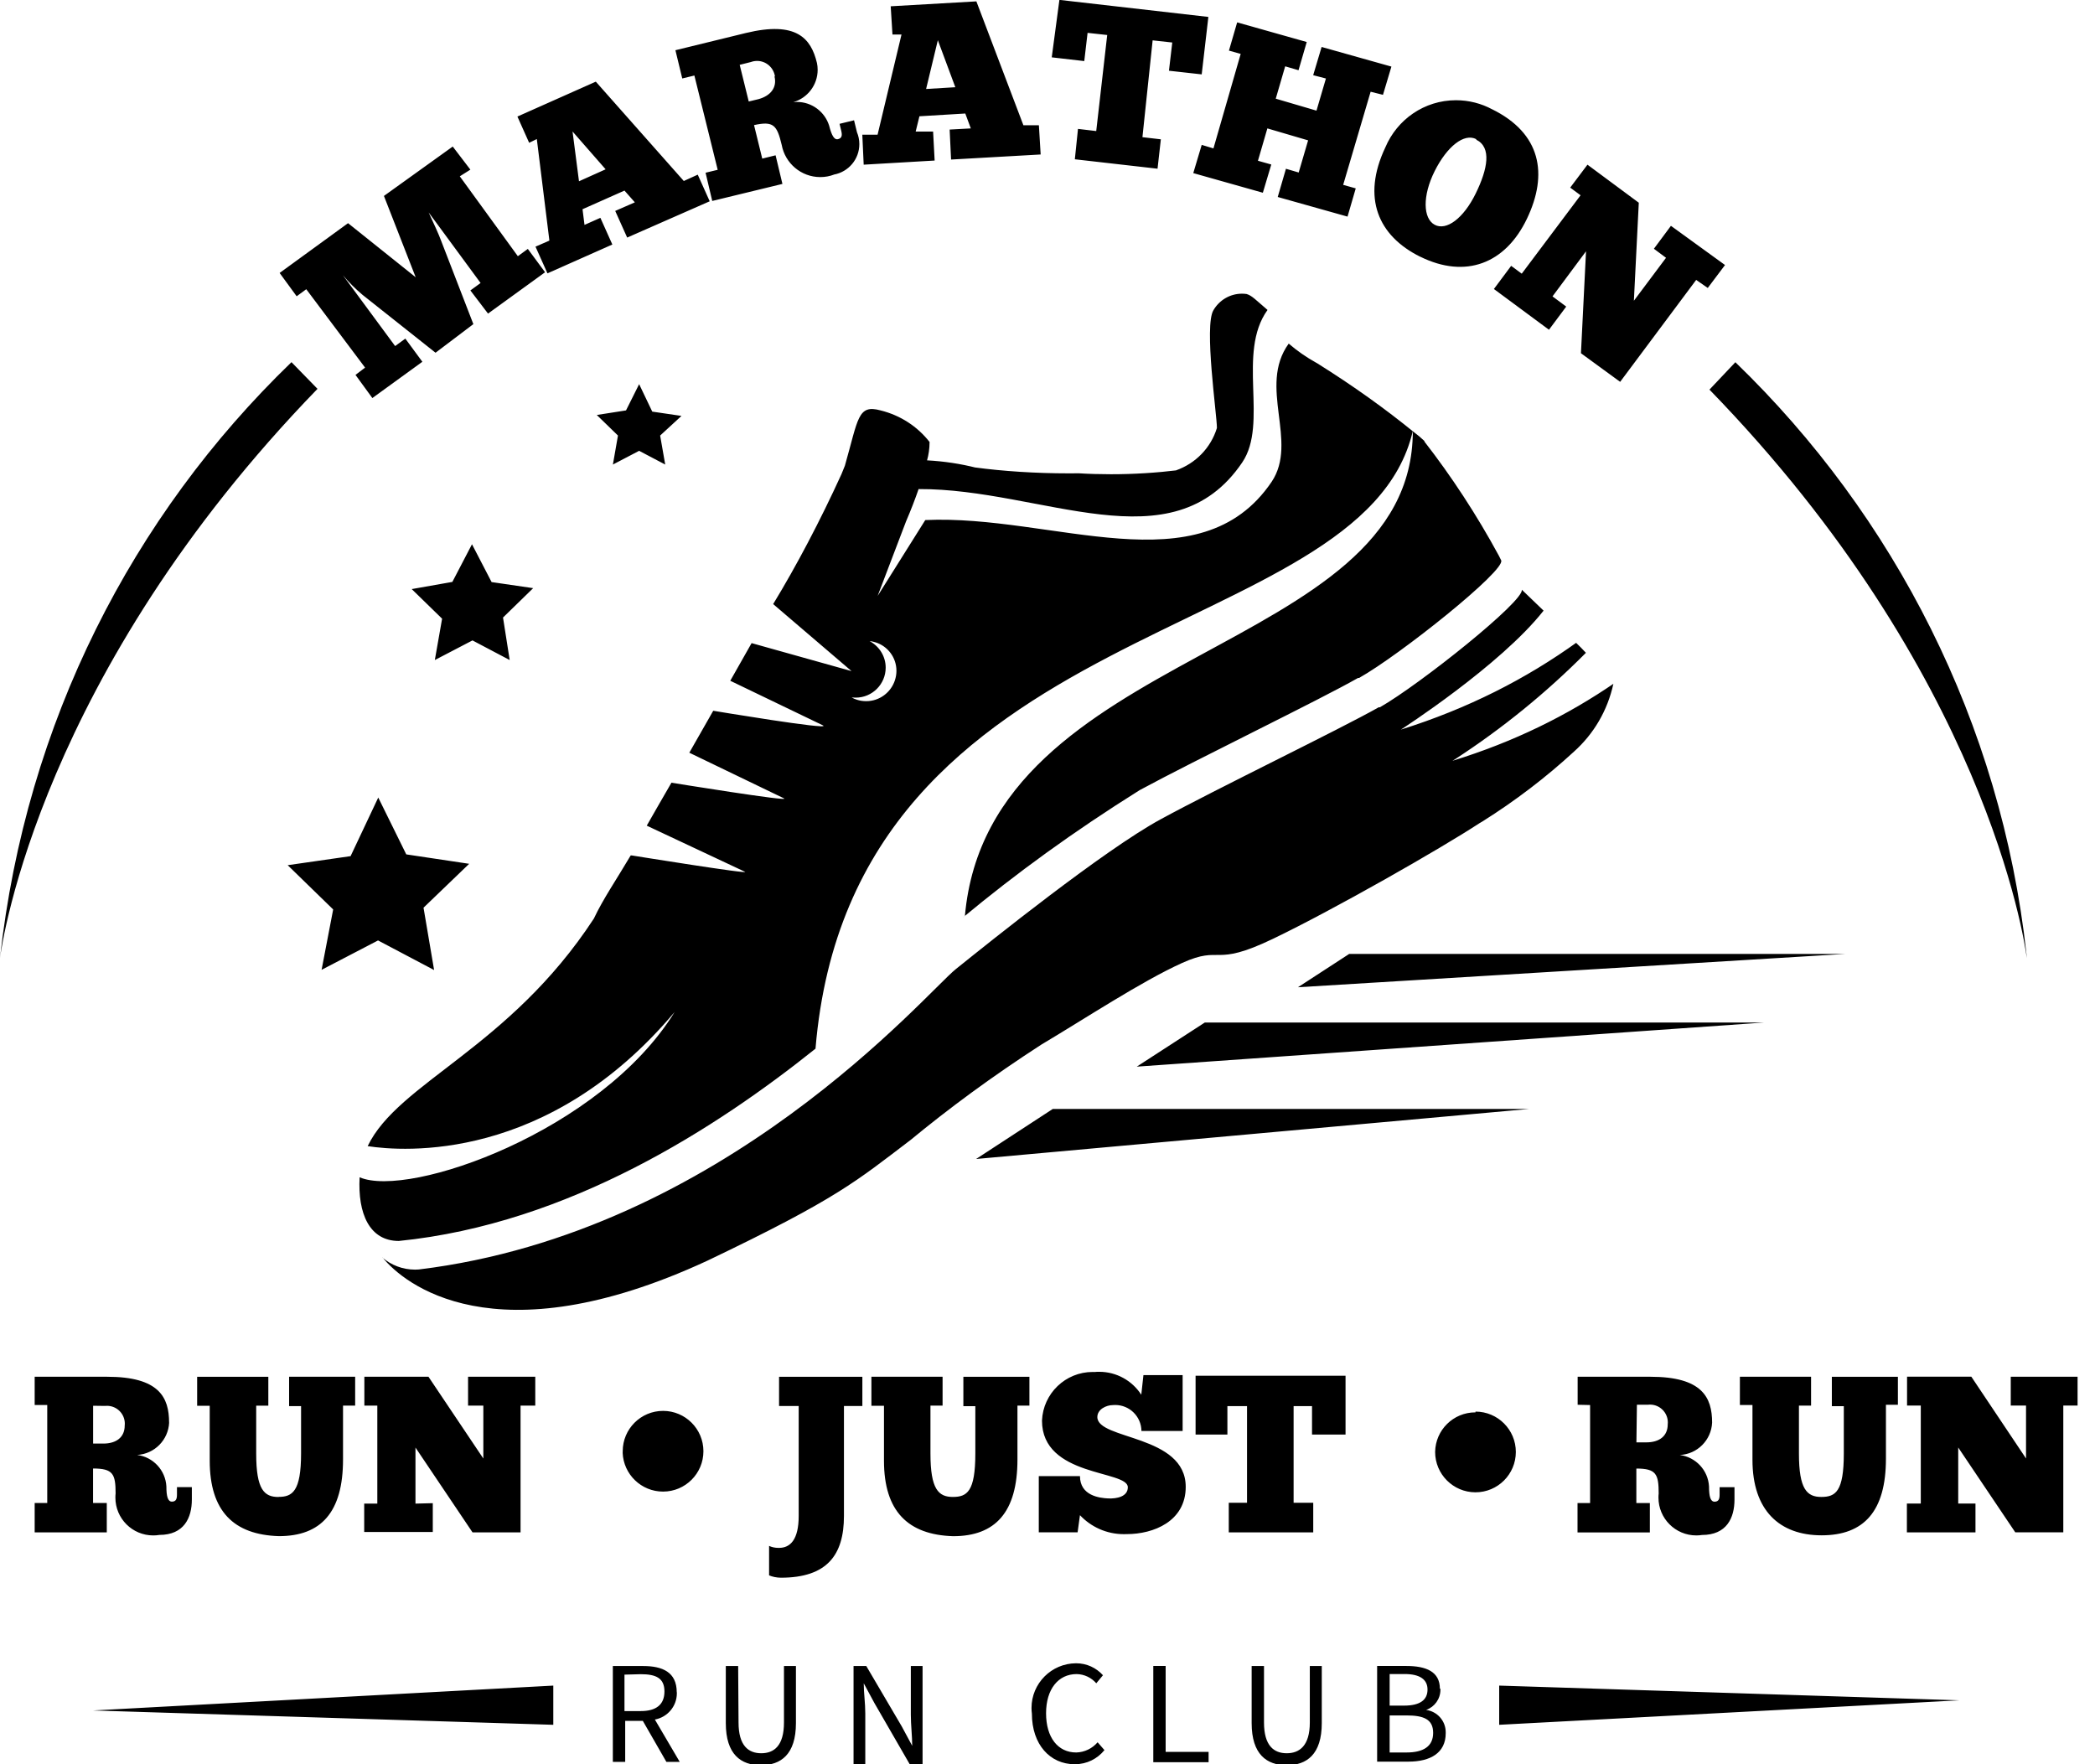 <!-- Generated by IcoMoon.io -->
<svg version="1.1" xmlns="http://www.w3.org/2000/svg" width="38" height="32" viewBox="0 0 38 32">
<title>logo-brand-9</title>
<path d="M37.425 25.494v2.3h-0.871l-1.035-1.539v1.017h0.313v0.523h-1.244v-0.523h0.252v-1.778h-0.249v-0.523h1.166l0.992 1.483v-0.96h-0.277v-0.523h1.212v0.523zM31.477 6.57c2.882 2.785 4.816 6.535 5.279 10.728l0.007 0.079c-0.043-0.324-0.75-5.159-5.756-10.31zM30.766 5.077l-1.379 1.849-0.711-0.519 0.092-1.849-0.608 0.818 0.249 0.185-0.313 0.42-0.999-0.739 0.313-0.42 0.192 0.142 1.067-1.422-0.188-0.139 0.313-0.416 0.931 0.69-0.089 1.778 0.583-0.779-0.22-0.164 0.309-0.416 0.981 0.711-0.313 0.416zM25.761 4.657c-0.761-0.377-1.067-1.067-0.633-1.984 0.214-0.506 0.707-0.855 1.281-0.855 0.238 0 0.462 0.060 0.657 0.165l-0.007-0.004c0.892 0.437 1.027 1.177 0.636 1.991s-1.113 1.091-1.934 0.686zM26.777 2.524c-0.22-0.114-0.53 0.132-0.754 0.579s-0.213 0.86 0 0.974 0.523-0.117 0.743-0.565 0.292-0.839 0.011-0.978zM24.861 1.664l-0.498 1.689 0.228 0.064-0.149 0.512-1.266-0.356 0.149-0.512 0.231 0.068 0.171-0.583-0.739-0.217-0.171 0.587 0.242 0.068-0.153 0.512-1.262-0.356 0.153-0.512 0.213 0.064 0.494-1.714-0.213-0.060 0.149-0.512 1.262 0.356-0.149 0.512-0.242-0.071-0.171 0.587 0.739 0.217 0.171-0.583-0.231-0.060 0.153-0.512 1.266 0.356-0.153 0.512zM21.203 1.283l0.060-0.512-0.356-0.039-0.185 1.756 0.334 0.039-0.060 0.533-1.5-0.171 0.057-0.551 0.331 0.039 0.199-1.742-0.356-0.039-0.060 0.512-0.59-0.068 0.139-1.042 2.702 0.309-0.121 1.042zM17.225 2.35l0.384-0.021-0.1-0.27-0.832 0.050-0.068 0.277h0.316l0.028 0.526-1.287 0.075-0.025-0.544h0.277l0.434-1.817h-0.164l-0.032-0.512 1.554-0.089 0.853 2.247h0.281l0.032 0.53-1.625 0.092zM17.011 0.729l-0.213 0.885 0.53-0.032zM15.124 3.168c-0.073 0.028-0.157 0.044-0.245 0.044-0.349 0-0.639-0.252-0.7-0.583l-0.001-0.004c-0.085-0.356-0.149-0.434-0.501-0.356l0.149 0.608 0.242-0.060 0.124 0.519-1.273 0.309-0.121-0.512 0.22-0.053-0.423-1.71-0.22 0.053-0.124-0.512 1.28-0.313c0.914-0.22 1.18 0.096 1.287 0.544 0.008 0.037 0.013 0.080 0.013 0.123 0 0.278-0.185 0.512-0.438 0.587l-0.004 0.001c0.020-0.002 0.042-0.004 0.066-0.004 0.274 0 0.506 0.181 0.584 0.429l0.001 0.004c0.043 0.167 0.089 0.26 0.16 0.242s0.078-0.068 0.060-0.146l-0.032-0.132 0.263-0.064 0.053 0.217c0.027 0.064 0.043 0.137 0.043 0.215 0 0.275-0.198 0.504-0.459 0.552l-0.003 0.001zM14.057 1.39c-0.022-0.161-0.159-0.285-0.324-0.285-0.042 0-0.082 0.008-0.119 0.022l0.002-0.001-0.199 0.050 0.164 0.665 0.178-0.043c0.217-0.060 0.341-0.21 0.288-0.416zM12.656 3.168l0.217 0.483-1.497 0.658-0.217-0.483 0.356-0.156-0.188-0.213-0.761 0.338 0.036 0.284 0.288-0.128 0.217 0.484-1.177 0.523-0.217-0.484 0.252-0.11-0.228-1.842-0.139 0.068-0.213-0.476 1.422-0.633 1.596 1.802zM10.385 2.385l0.117 0.903 0.483-0.217zM9.393 4.647l0.181-0.132 0.313 0.423-1.035 0.75-0.32-0.42 0.185-0.135-0.8-1.088-0.142-0.192c0.078 0.167 0.192 0.416 0.224 0.508l0.587 1.518-0.686 0.519-1.323-1.049c-0.13-0.109-0.246-0.226-0.352-0.351l-0.004-0.004 0.946 1.283 0.185-0.135 0.309 0.42-0.907 0.658-0.306-0.42 0.174-0.132-1.067-1.422-0.174 0.128-0.309-0.423 1.241-0.903 1.227 0.981-0.576-1.475 1.248-0.896 0.32 0.419-0.192 0.121zM5.759 7.053c-5.009 5.166-5.717 10.011-5.759 10.324 0.471-4.273 2.404-8.023 5.282-10.803l0.005-0.005zM3.068 25.803c-0.015 0.316-0.265 0.568-0.578 0.587l-0.002 0c0.29 0.038 0.514 0.277 0.53 0.571l0 0.002c0 0.174 0.025 0.274 0.1 0.274s0.092-0.050 0.092-0.128v-0.135h0.27v0.224c0 0.334-0.142 0.643-0.59 0.643-0.033 0.006-0.071 0.009-0.111 0.009-0.379 0-0.686-0.307-0.686-0.686 0-0.026 0.001-0.051 0.004-0.076l-0 0.003c0-0.356-0.046-0.455-0.409-0.455v0.626h0.249v0.533h-1.308v-0.533h0.228v-1.778h-0.228v-0.512h1.315c0.942 0 1.123 0.373 1.123 0.832zM1.689 25.498v0.686h0.185c0.235 0 0.388-0.114 0.388-0.327 0.001-0.010 0.002-0.022 0.002-0.034 0-0.179-0.145-0.324-0.324-0.324-0.012 0-0.024 0.001-0.035 0.002l0.001-0zM10.036 31.285l-8.348-0.26 8.348-0.451zM12.276 30.688c0 0.008 0.001 0.016 0.001 0.025 0 0.237-0.171 0.434-0.396 0.476l-0.003 0 0.451 0.768h-0.242l-0.427-0.743h-0.32v0.743h-0.224v-1.738h0.551c0.348 0 0.608 0.11 0.608 0.476zM11.327 30.375v0.661h0.295c0.277 0 0.43-0.114 0.43-0.356s-0.153-0.313-0.43-0.313zM11.295 26.344c-0-0.006-0-0.014-0-0.021 0-0.404 0.328-0.732 0.732-0.732s0.732 0.328 0.732 0.732c0 0.404-0.328 0.732-0.732 0.732h-0c-0 0-0 0-0.001 0-0.394 0-0.716-0.312-0.732-0.703l-0-0.001zM7.85 27.265v0.523h-1.244v-0.515h0.238v-1.778h-0.235v-0.523h1.163l0.995 1.483v-0.96h-0.277v-0.523h1.219v0.523h-0.267v2.3h-0.871l-1.035-1.539v1.017zM8.205 10.555l0.356-0.683 0.356 0.686 0.754 0.11-0.547 0.533 0.121 0.771-0.675-0.356-0.683 0.356 0.132-0.75-0.551-0.537zM6.861 14.466l0.508 1.031 1.141 0.171-0.828 0.796 0.192 1.131-1.017-0.537-1.024 0.533 0.21-1.095-0.825-0.803 1.141-0.164zM5.052 27.151c0.249 0 0.409-0.096 0.409-0.789v-0.857h-0.217v-0.533h1.198v0.523h-0.22v0.978c0 0.956-0.398 1.39-1.163 1.39-0.818-0.025-1.255-0.451-1.255-1.369v-0.995h-0.228v-0.526h1.291v0.523h-0.22v0.871c0 0.654 0.146 0.786 0.405 0.786zM11.355 7.444l0.238-0.476 0.238 0.498 0.53 0.078-0.387 0.356 0.092 0.526-0.473-0.249-0.476 0.249 0.092-0.526-0.384-0.373zM23.375 6.232c0.151 0.131 0.32 0.248 0.5 0.348l0.015 0.008c0.662 0.415 1.228 0.821 1.767 1.259l-0.032-0.025c-0.917 3.928-10.171 3.249-10.833 11.199-1.778 1.422-4.469 3.178-7.558 3.488-0.533 0-0.747-0.498-0.711-1.155 0.896 0.387 4.38-0.835 5.713-2.997-2.3 2.734-4.924 2.531-5.567 2.432 0.555-1.155 2.567-1.778 4.103-4.128 0.167-0.356 0.412-0.711 0.668-1.145h0.018s2.208 0.356 2.051 0.295l-1.778-0.835c0.142-0.252 0.295-0.512 0.448-0.779 0 0 2.197 0.356 2.041 0.284l-1.717-0.828 0.434-0.761s2.133 0.356 1.994 0.267l-1.685-0.811 0.387-0.683 1.813 0.508-1.422-1.216c0.417-0.684 0.852-1.508 1.239-2.357l0.062-0.153c0.245-0.857 0.231-1.116 0.647-1.003 0.363 0.090 0.669 0.293 0.886 0.569l0.003 0.003c0 0.001 0 0.002 0 0.003 0 0.118-0.017 0.232-0.048 0.34l0.002-0.009c0.315 0.017 0.611 0.063 0.896 0.135l-0.032-0.007c0.512 0.069 1.104 0.108 1.704 0.108 0.066 0 0.131-0 0.197-0.001l-0.010 0c0.174 0.011 0.376 0.017 0.581 0.017 0.416 0 0.825-0.026 1.227-0.075l-0.048 0.005c0.357-0.126 0.631-0.408 0.741-0.763l0.002-0.008c0-0.235-0.235-1.849-0.064-2.133 0.105-0.181 0.298-0.301 0.519-0.301 0.030 0 0.060 0.002 0.089 0.007l-0.003-0c0.096 0.028 0.167 0.11 0.377 0.288-0.562 0.779 0.021 2.058-0.459 2.766-1.273 1.881-3.63 0.473-5.87 0.483-0.064 0.185-0.139 0.38-0.228 0.587v0l-0.515 1.351 0.864-1.376c2.311-0.107 4.977 1.234 6.282-0.693 0.491-0.732-0.252-1.728 0.309-2.506zM15.877 11.65c-0.030-0.010-0.065-0.018-0.101-0.021l-0.002-0c0.174 0.093 0.291 0.274 0.291 0.481 0 0.3-0.244 0.544-0.544 0.544-0.026 0-0.052-0.002-0.077-0.005l0.003 0c0.028 0.017 0.059 0.032 0.093 0.042l0.003 0.001c0.050 0.017 0.108 0.026 0.168 0.026 0.243 0 0.449-0.159 0.521-0.378l0.001-0.004c0.017-0.051 0.027-0.109 0.027-0.169 0-0.242-0.159-0.447-0.379-0.516l-0.004-0.001zM25.832 8.003c0.49 0.629 0.954 1.336 1.357 2.080l0.040 0.081c0.082 0.185-1.838 1.717-2.578 2.133h-0.018c-0.711 0.405-2.926 1.475-3.96 2.034-1.203 0.754-2.238 1.506-3.219 2.321l0.048-0.038c0.434-4.903 8.124-4.714 8.124-8.792 0.080 0.060 0.151 0.12 0.218 0.183l-0.001-0.001zM6.936 22.81c0.158 0.136 0.366 0.219 0.593 0.219 0.024 0 0.048-0.001 0.072-0.003l-0.003 0c5.535-0.675 9.204-5.020 9.738-5.447 0.619-0.498 2.681-2.154 3.712-2.716s3.235-1.625 3.96-2.034h0.021c0.732-0.419 2.624-1.93 2.574-2.133l0.395 0.38c-0.782 0.995-2.588 2.158-2.588 2.158 1.212-0.381 2.267-0.917 3.211-1.597l-0.033 0.023c0.064 0.060 0.121 0.121 0.178 0.181-0.717 0.722-1.51 1.368-2.366 1.925l-0.055 0.034c1.112-0.343 2.080-0.819 2.955-1.421l-0.036 0.024c-0.107 0.491-0.36 0.911-0.709 1.225l-0.002 0.002c-0.509 0.469-1.071 0.898-1.669 1.273l-0.048 0.028c-0.711 0.466-2.649 1.571-3.747 2.098s-0.914 0.107-1.646 0.437-1.778 1.020-2.556 1.482c-0.9 0.583-1.671 1.151-2.407 1.759l0.043-0.035c-0.992 0.754-1.333 1.067-3.697 2.197-3.872 1.792-5.518 0.398-5.887-0.060zM13.396 31.243c0 0.423 0.181 0.558 0.412 0.558s0.412-0.135 0.412-0.558v-1.024h0.217v1.035c0 0.569-0.274 0.764-0.636 0.764s-0.636-0.196-0.636-0.764v-1.035h0.224zM13.95 28.573v-0.533c0.049 0.023 0.107 0.036 0.168 0.036 0.005 0 0.009-0 0.014-0l-0.001 0c0.203 0 0.356-0.149 0.356-0.579v-1.994h-0.356v-0.53h1.511v0.53h-0.334v1.994c0 0.711-0.309 1.12-1.145 1.12-0.077-0.001-0.15-0.016-0.217-0.044l0.004 0.001zM16.354 31.31l0.192 0.356c0-0.178-0.025-0.377-0.025-0.562v-0.885h0.213v1.778h-0.235l-0.64-1.109-0.192-0.356c0 0.178 0.028 0.356 0.028 0.551v0.921h-0.213v-1.785h0.231zM16.034 26.493v-0.995h-0.228v-0.526h1.291v0.523h-0.22v0.871c0 0.647 0.146 0.786 0.405 0.786s0.409-0.096 0.409-0.789v-0.857h-0.217v-0.533h1.198v0.523h-0.217v0.978c0 0.956-0.402 1.39-1.166 1.39-0.818-0.025-1.255-0.451-1.255-1.369zM19.518 30.169c0 0 0 0 0.001 0 0.193 0 0.366 0.083 0.486 0.216l0.001 0.001-0.121 0.146c-0.087-0.1-0.214-0.164-0.355-0.167h-0.001c-0.334 0-0.555 0.274-0.555 0.711s0.213 0.711 0.547 0.711c0.155-0.004 0.293-0.075 0.387-0.184l0.001-0.001 0.124 0.142c-0.127 0.157-0.319 0.256-0.535 0.256-0.002 0-0.004 0-0.006-0h0c-0.444 0-0.775-0.356-0.775-0.917-0.004-0.031-0.007-0.067-0.007-0.103 0-0.446 0.361-0.808 0.806-0.811h0zM19.589 27.481l-0.043 0.313h-0.704v-1.020h0.747c0 0.356 0.356 0.398 0.512 0.405s0.356-0.032 0.356-0.203c0-0.313-1.557-0.181-1.557-1.209 0.021-0.492 0.425-0.882 0.92-0.882 0.012 0 0.023 0 0.034 0.001l-0.002-0c0.026-0.003 0.055-0.004 0.085-0.004 0.319 0 0.6 0.164 0.762 0.413l0.002 0.003 0.039-0.356h0.711v1.013h-0.747c-0.003-0.261-0.215-0.471-0.476-0.471-0.015 0-0.030 0.001-0.045 0.002l0.002-0c-0.117 0-0.281 0.075-0.281 0.217 0 0.416 1.603 0.316 1.603 1.266 0 0.629-0.59 0.857-1.067 0.857-0.017 0.001-0.036 0.001-0.056 0.001-0.314 0-0.598-0.133-0.797-0.346l-0.001-0.001zM21.143 31.776h0.779v0.188h-1.003v-1.746h0.224zM21.686 26.020v-1.067h2.72v1.067h-0.608v-0.515h-0.334v1.753h0.356v0.537h-1.532v-0.537h0.331v-1.753h-0.356v0.515zM22.927 31.243c0 0.423 0.181 0.558 0.412 0.558s0.419-0.135 0.419-0.558v-1.024h0.217v1.035c0 0.569-0.274 0.764-0.636 0.764s-0.636-0.196-0.636-0.764v-1.035h0.224zM26.127 30.631c0 0.005 0 0.012 0 0.018 0 0.168-0.107 0.312-0.257 0.365l-0.003 0.001c0.202 0.027 0.356 0.198 0.356 0.405 0 0.006-0 0.012-0 0.019l0-0.001c0 0.356-0.277 0.515-0.675 0.515h-0.569v-1.735h0.53c0.359 0 0.608 0.103 0.608 0.412zM25.206 31.787h0.306c0.306 0 0.483-0.11 0.483-0.356s-0.171-0.316-0.483-0.316h-0.306zM25.206 30.365v0.572h0.26c0.302 0 0.427-0.11 0.427-0.292s-0.139-0.281-0.416-0.281zM26.763 25.604c0.404 0 0.732 0.328 0.732 0.732s-0.328 0.732-0.732 0.732c-0.404 0-0.732-0.328-0.732-0.732v0c0.006-0.398 0.33-0.718 0.729-0.718 0.001 0 0.003 0 0.004 0h-0zM34.425 25.48h-0.217v0.978c0 0.956-0.402 1.39-1.166 1.39s-1.255-0.451-1.255-1.369v-0.995h-0.228v-0.512h1.291v0.523h-0.22v0.871c0 0.647 0.146 0.786 0.405 0.786s0.409-0.096 0.409-0.789v-0.857h-0.217v-0.533h1.198zM24.47 17.303h8.995l-9.922 0.604 0.924-0.601zM28.616 25.48v-0.508h1.319c0.939 0 1.12 0.373 1.12 0.832-0.015 0.318-0.269 0.572-0.585 0.587l-0.001 0c0.29 0.038 0.514 0.277 0.53 0.571l0 0.002c0 0.174 0.025 0.274 0.1 0.274s0.092-0.050 0.092-0.128v-0.135h0.27v0.224c0 0.334-0.142 0.643-0.59 0.643-0.031 0.005-0.067 0.008-0.103 0.008-0.379 0-0.686-0.307-0.686-0.686 0-0.025 0.001-0.050 0.004-0.075l-0 0.003c0-0.356-0.046-0.455-0.405-0.455v0.626h0.245v0.533h-1.312v-0.533h0.228v-1.778zM29.682 26.162h0.181c0.235 0 0.387-0.114 0.387-0.327 0.001-0.010 0.002-0.022 0.002-0.034 0-0.179-0.145-0.324-0.324-0.324-0.012 0-0.024 0.001-0.035 0.002l0.001-0h-0.203zM19.095 20.115h8.636l-10.026 0.907zM31.996 18.547l-11.377 0.8 1.234-0.8zM27.193 31.285v-0.711l8.348 0.267z"></path>
</svg>
